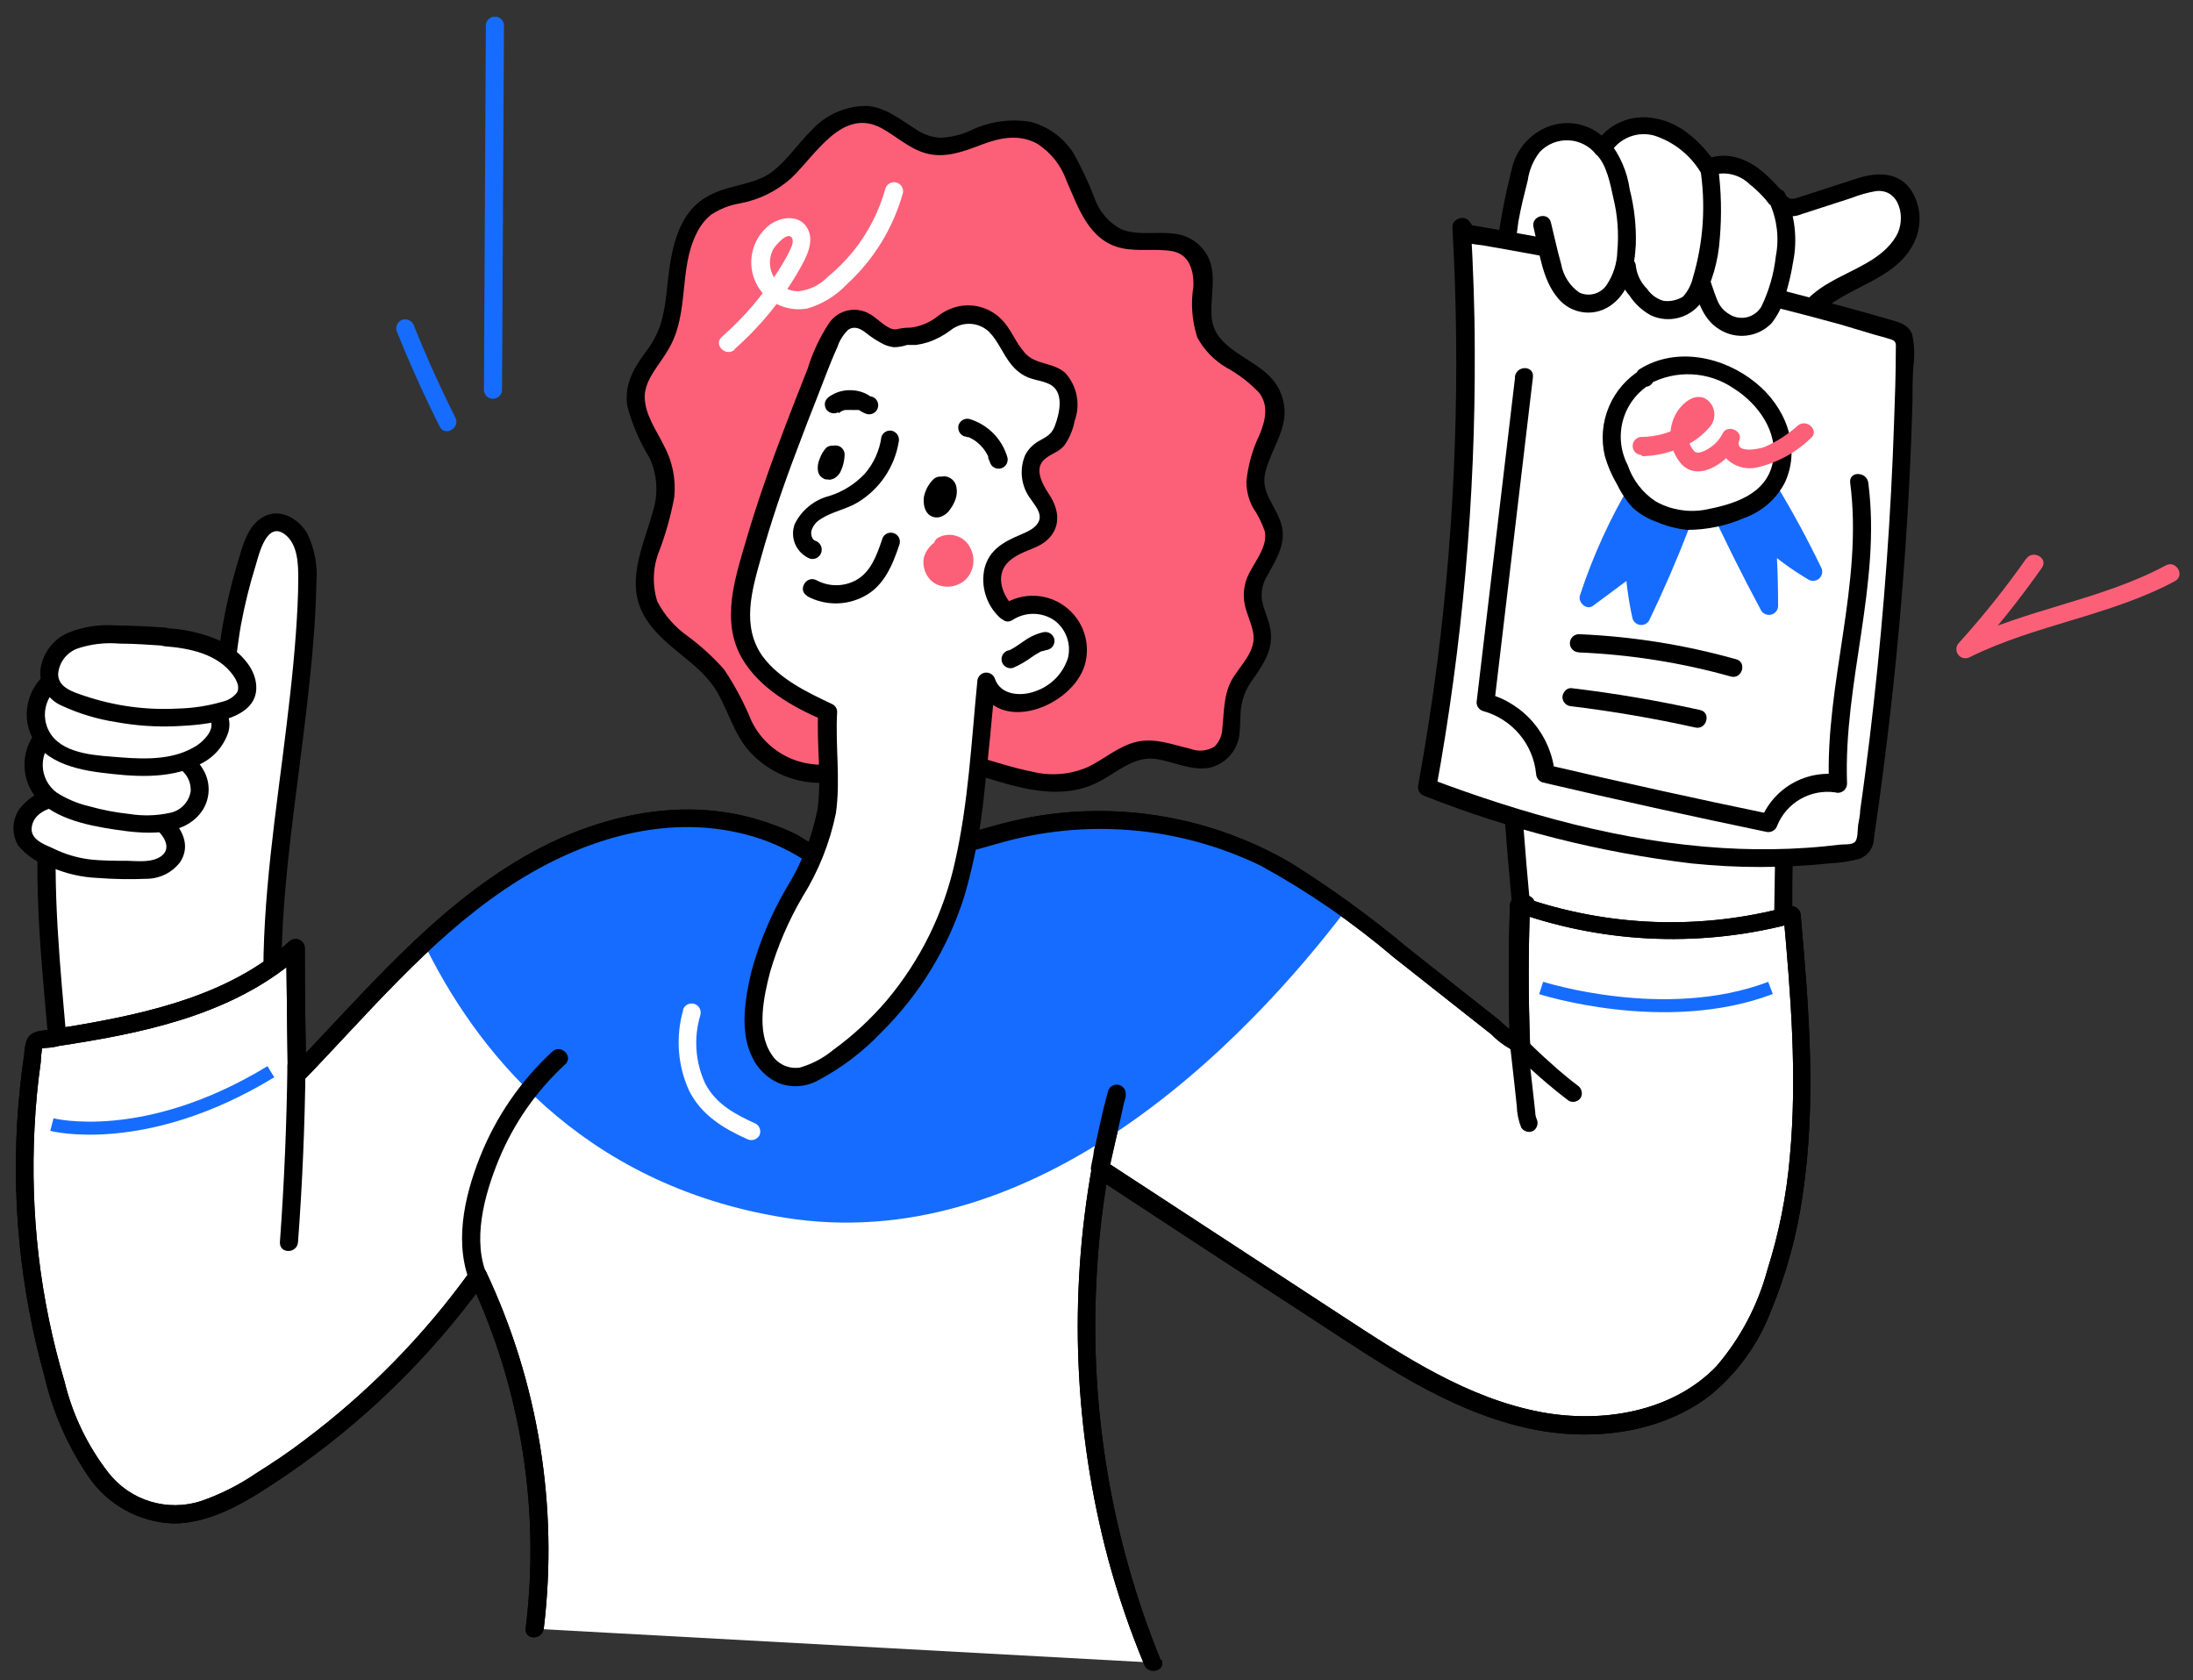 <svg xmlns="http://www.w3.org/2000/svg" width="124" height="95" viewBox="0 0 124 95" fill="none"><rect x="0" y="0" width="124" height="95" fill="#333333" stroke="none"/><g clip-path="url(#clip0_502_95)"><path d="M22.422 18.697C23.159 20.54 23.973 22.348 24.865 24.123C25.159 24.71 26.046 24.191 25.746 23.604C24.895 21.912 24.116 20.185 23.411 18.424C23.372 18.296 23.285 18.188 23.168 18.122C23.051 18.055 22.913 18.037 22.783 18.069C22.653 18.105 22.542 18.192 22.474 18.309C22.407 18.426 22.388 18.566 22.422 18.697V18.697Z" fill="#166CFF"></path><path d="M27.473 1.448L27.363 22.035C27.363 22.17 27.417 22.3 27.513 22.396C27.609 22.492 27.739 22.546 27.875 22.546C28.011 22.546 28.141 22.492 28.237 22.396C28.333 22.3 28.387 22.17 28.387 22.035L28.496 1.448C28.496 1.313 28.442 1.182 28.346 1.086C28.25 0.99 28.12 0.936 27.984 0.936C27.849 0.936 27.718 0.99 27.622 1.086C27.526 1.182 27.473 1.313 27.473 1.448Z" fill="#166CFF"></path><path d="M114.575 31.577C113.401 33.246 112.127 34.841 110.759 36.355C110.675 36.444 110.626 36.559 110.62 36.681C110.615 36.803 110.653 36.924 110.728 37.02C110.803 37.116 110.91 37.183 111.029 37.207C111.149 37.232 111.273 37.213 111.38 37.153C115.1 35.31 119.325 34.819 122.984 32.853C123.564 32.539 123.045 31.652 122.465 31.966C118.807 33.931 114.568 34.43 110.861 36.273L111.483 37.078C112.908 35.503 114.235 33.841 115.455 32.102C115.837 31.563 114.95 31.051 114.575 31.59V31.577Z" fill="#FC6078"></path><path d="M47.663 43.59C46.716 43.841 45.716 43.8 44.793 43.474C43.87 43.148 43.067 42.551 42.489 41.761C41.758 40.723 41.472 39.433 40.728 38.402C39.513 36.723 37.178 35.85 36.632 33.856C35.95 31.563 38.086 29.215 37.656 26.867C37.308 25.154 35.663 23.693 36.005 21.987C36.196 20.963 37.028 20.28 37.499 19.366C38.182 18.123 38.182 16.635 38.366 15.27C38.55 13.905 38.994 12.356 40.195 11.612C41.11 11.045 42.243 11.045 43.253 10.588C44.373 10.062 45.117 8.991 45.984 8.076C46.85 7.161 47.949 6.315 49.178 6.492C50.543 6.684 51.471 8.035 52.816 8.274C54.161 8.513 55.546 7.475 56.911 7.312C57.445 7.254 57.984 7.321 58.488 7.507C58.991 7.693 59.444 7.993 59.812 8.383C61.225 9.905 61.266 12.677 63.225 13.448C64.59 14.008 66.529 13.202 67.559 14.308C68.59 15.414 67.628 17.345 68.194 18.779C68.877 20.54 71.607 20.908 72.078 22.738C72.528 24.451 70.631 26.109 71.04 27.829C71.245 28.676 71.983 29.345 72.044 30.212C72.133 31.427 70.877 32.382 70.829 33.624C70.829 34.532 71.436 35.365 71.389 36.273C71.327 37.426 70.18 38.232 69.832 39.337C69.484 40.443 69.907 41.89 69.027 42.648C67.935 43.597 66.297 42.375 64.856 42.45C63.635 42.511 62.693 43.501 61.573 43.986C58.843 45.173 55.826 43.153 52.857 42.819C51.133 42.723 49.405 42.917 47.745 43.392" fill="#FC6078"></path><path d="M47.526 43.092C46.546 43.347 45.508 43.253 44.589 42.828C43.67 42.402 42.928 41.67 42.489 40.757C42.071 39.736 41.552 38.76 40.94 37.843C40.323 37.151 39.636 36.524 38.892 35.972C38.166 35.463 37.574 34.787 37.165 34C36.867 33.055 36.911 32.036 37.288 31.119C37.656 30.14 37.937 29.131 38.127 28.102C38.228 27.086 38.019 26.063 37.527 25.167C37.11 24.321 36.462 23.434 36.455 22.437C36.448 21.441 37.349 20.567 37.82 19.707C38.994 17.7 38.359 15.229 39.39 13.188C39.58 12.785 39.858 12.428 40.202 12.144C40.7 11.812 41.264 11.591 41.854 11.496C42.926 11.294 43.922 10.803 44.734 10.076C46.1 8.8 47.615 6.049 49.84 7.243C50.693 7.707 51.41 8.41 52.366 8.67C53.458 8.97 54.509 8.554 55.519 8.172C56.529 7.789 57.628 7.557 58.659 8.131C59.424 8.625 60.003 9.359 60.304 10.219C60.986 11.762 61.573 13.632 63.45 14.035C64.392 14.233 65.362 14.035 66.297 14.205C67.232 14.376 67.512 15.27 67.478 16.198C67.322 17.165 67.399 18.155 67.703 19.086C68.09 19.795 68.663 20.386 69.362 20.792C70.04 21.164 70.657 21.638 71.191 22.198C71.751 22.922 71.546 23.768 71.232 24.553C70.818 25.401 70.561 26.317 70.474 27.256C70.481 27.753 70.605 28.242 70.836 28.683C71.125 29.104 71.355 29.563 71.518 30.048C71.696 30.976 70.836 31.863 70.508 32.682C70.338 33.13 70.288 33.615 70.365 34.089C70.467 34.676 70.761 35.208 70.863 35.795C71.034 36.798 70.181 37.563 69.696 38.355C69.177 39.249 69.225 40.177 69.116 41.167C69.111 41.56 68.951 41.935 68.672 42.211C68.47 42.336 68.241 42.412 68.004 42.433C67.767 42.455 67.528 42.421 67.307 42.334C66.31 42.109 65.348 41.713 64.317 41.931C63.287 42.15 62.468 42.901 61.532 43.358C60.538 43.795 59.427 43.891 58.372 43.631C56.058 43.173 53.922 42.095 51.512 42.191C50.188 42.28 48.874 42.49 47.588 42.819C46.946 42.969 47.219 43.952 47.861 43.808C49.241 43.435 50.663 43.234 52.093 43.208C53.323 43.291 54.535 43.544 55.697 43.958C57.922 44.641 60.236 45.324 62.399 44.054C63.341 43.515 64.222 42.743 65.375 42.914C66.379 43.064 67.355 43.597 68.392 43.406C68.873 43.295 69.302 43.027 69.612 42.643C69.921 42.259 70.093 41.783 70.099 41.29C70.153 40.791 70.099 40.293 70.215 39.802C70.311 39.306 70.519 38.84 70.822 38.437C71.436 37.549 72.03 36.71 71.832 35.57C71.73 35.003 71.457 34.491 71.355 33.932C71.29 33.416 71.414 32.895 71.703 32.464C72.187 31.577 72.754 30.683 72.447 29.631C72.139 28.58 71.273 27.87 71.539 26.73C71.764 25.768 72.331 24.935 72.549 24C72.66 23.555 72.662 23.089 72.556 22.642C72.449 22.195 72.236 21.781 71.935 21.434C70.918 20.233 68.713 19.762 68.522 18.021C68.406 16.997 68.734 15.973 68.467 14.943C68.336 14.484 68.071 14.075 67.707 13.767C67.342 13.46 66.894 13.268 66.42 13.216C65.444 13.072 64.372 13.339 63.423 12.97C62.694 12.596 62.141 11.951 61.881 11.175C61.549 10.324 61.162 9.496 60.72 8.697C60.165 7.8 59.285 7.152 58.263 6.888C57.1 6.696 55.907 6.873 54.85 7.393C54.329 7.626 53.769 7.761 53.198 7.789C52.694 7.766 52.207 7.6 51.792 7.312C50.905 6.765 50.093 6.069 49.014 5.987C48.429 5.985 47.849 6.105 47.313 6.34C46.777 6.575 46.296 6.92 45.902 7.352C45.103 8.124 44.496 9.1 43.588 9.762C42.68 10.424 41.356 10.444 40.277 10.963C38.1 11.96 37.909 14.567 37.677 16.642C37.62 17.249 37.501 17.848 37.322 18.43C37.123 18.974 36.839 19.483 36.482 19.939C35.8 20.86 35.288 21.789 35.472 22.963C35.745 23.989 36.166 24.971 36.721 25.877C37.168 26.834 37.236 27.924 36.912 28.928C36.366 30.935 35.267 33.024 36.537 35.01C37.602 36.682 39.615 37.454 40.591 39.194C41.165 40.225 41.492 41.385 42.236 42.32C42.895 43.111 43.766 43.697 44.747 44.009C45.728 44.321 46.777 44.346 47.772 44.081C47.903 44.045 48.015 43.958 48.082 43.84C48.149 43.721 48.166 43.581 48.13 43.45C48.094 43.319 48.007 43.207 47.889 43.14C47.77 43.073 47.63 43.055 47.499 43.092H47.526Z" fill="black"></path><path d="M41.54 19.734C43.009 18.44 44.252 16.911 45.219 15.209C45.601 14.526 46.1 13.611 45.622 12.854C45.144 12.096 44.093 12.26 43.472 12.752C43.169 12.997 42.923 13.306 42.751 13.657C42.58 14.008 42.488 14.392 42.48 14.782C42.473 15.172 42.552 15.559 42.71 15.916C42.868 16.273 43.103 16.59 43.397 16.847C43.706 17.104 44.068 17.29 44.457 17.393C44.846 17.495 45.253 17.512 45.649 17.441C46.502 17.194 47.273 16.723 47.881 16.076C49.403 14.685 50.502 12.894 51.055 10.909C51.079 10.783 51.054 10.652 50.986 10.543C50.919 10.435 50.812 10.355 50.689 10.321C50.565 10.287 50.434 10.3 50.319 10.358C50.205 10.416 50.117 10.515 50.072 10.636C49.715 11.932 49.097 13.142 48.257 14.192C47.821 14.727 47.334 15.219 46.803 15.659C46.35 16.123 45.748 16.411 45.103 16.471C44.832 16.462 44.568 16.386 44.335 16.249C44.101 16.111 43.906 15.918 43.766 15.686C43.627 15.454 43.547 15.191 43.535 14.92C43.523 14.65 43.578 14.381 43.697 14.137C43.806 13.912 44.591 12.977 44.803 13.502C44.892 13.728 44.7 14.089 44.598 14.287C44.427 14.629 44.223 14.97 44.018 15.291C43.141 16.692 42.062 17.957 40.817 19.045C40.318 19.482 41.042 20.205 41.54 19.768V19.734Z" fill="white"></path><path d="M15.493 57.705C14.92 49.842 17.234 40.791 17.377 32.908C17.377 31.816 17.323 30.587 16.504 29.87C16.371 29.745 16.214 29.649 16.043 29.588C15.871 29.527 15.689 29.503 15.507 29.515C14.825 29.604 14.449 30.355 14.224 31.01C13.565 32.947 13.107 34.946 12.859 36.976C12.859 37.171 12.794 37.361 12.675 37.515C12.554 37.626 12.405 37.701 12.245 37.733C9.746 38.503 7.381 39.654 5.235 41.146C4.516 41.585 3.901 42.174 3.433 42.873C3.016 43.699 2.783 44.605 2.75 45.528C2.245 50.777 3.18 57.228 3.508 62.497L8.914 65.043L15.493 57.705Z" fill="white"></path><path d="M16.005 57.705C15.671 52.975 16.306 48.231 16.906 43.542C17.207 41.174 17.514 38.764 17.705 36.416C17.8 35.269 17.869 34.123 17.889 33.003C17.977 32.035 17.803 31.061 17.384 30.184C16.906 29.345 15.876 28.71 14.927 29.201C13.978 29.693 13.712 30.915 13.432 31.823C13.076 33.006 12.791 34.209 12.579 35.426C12.524 35.747 12.476 36.068 12.436 36.382C12.436 36.58 12.436 37.065 12.306 37.194C12.176 37.324 11.835 37.358 11.685 37.406C11.35 37.515 11.002 37.631 10.688 37.754C8.493 38.549 6.424 39.657 4.545 41.044C3.655 41.631 2.976 42.487 2.607 43.487C2.321 44.573 2.174 45.69 2.17 46.812C1.897 52.033 2.695 57.248 3.023 62.456C3.024 62.544 3.047 62.631 3.092 62.708C3.136 62.784 3.199 62.848 3.276 62.893L8.681 65.446C8.78 65.501 8.894 65.524 9.006 65.509C9.118 65.494 9.222 65.443 9.303 65.364L15.043 58.948L15.869 58.067C16.306 57.583 15.582 56.852 15.145 57.344L9.398 63.767L8.579 64.647L9.2 64.572L3.794 62.019L4.047 62.463C3.767 58.019 3.173 53.59 3.146 49.139C3.146 48.061 3.146 46.982 3.255 45.904C3.237 44.84 3.506 43.791 4.033 42.866C4.722 42.054 5.561 41.382 6.504 40.887C7.483 40.277 8.503 39.734 9.555 39.262C10.019 39.058 10.483 38.867 10.961 38.689C11.439 38.512 12.088 38.348 12.62 38.129C12.821 38.047 12.996 37.911 13.126 37.737C13.256 37.563 13.336 37.356 13.357 37.14C13.446 36.539 13.514 35.938 13.623 35.338C13.837 34.184 14.12 33.044 14.47 31.925C14.668 31.242 15.111 29.42 16.142 30.239C16.825 30.792 16.865 31.857 16.865 32.669C16.865 33.72 16.804 34.778 16.729 35.829C16.565 38.102 16.285 40.368 15.999 42.655C15.364 47.644 14.633 52.695 14.982 57.733C15.029 58.361 16.053 58.367 16.005 57.705Z" fill="black"></path><path d="M86.009 51.241C85.019 40.69 84.618 30.091 84.808 19.495C84.76 16.53 85.065 13.57 85.716 10.677C86.023 9.482 86.146 8.513 87.176 7.844C87.709 7.49 88.355 7.349 88.986 7.448C89.618 7.546 90.19 7.877 90.589 8.376C90.909 7.854 91.395 7.454 91.969 7.241C92.544 7.028 93.173 7.014 93.756 7.202C94.92 7.605 95.91 8.396 96.562 9.441C97.927 8.759 99.49 10.001 100.452 11.209C100.508 11.322 100.586 11.422 100.681 11.504C100.777 11.586 100.888 11.647 101.008 11.684C101.129 11.722 101.255 11.734 101.38 11.72C101.505 11.706 101.626 11.667 101.736 11.605L105.032 10.54C105.539 10.331 106.091 10.253 106.636 10.315C107.899 10.588 108.315 12.363 107.708 13.489C107.101 14.615 105.879 15.277 104.725 15.864C103.572 16.451 102.35 17.113 101.763 18.267C101.399 19.141 101.24 20.086 101.299 21.031L100.807 51.842L93.681 59.05L86.009 51.241Z" fill="white"></path><path d="M86.521 51.241C85.92 44.766 85.538 38.27 85.374 31.754C85.297 28.514 85.274 25.274 85.306 22.034C85.225 18.862 85.407 15.689 85.852 12.547C85.989 11.755 86.187 10.977 86.385 10.192C86.468 9.607 86.703 9.053 87.067 8.588C87.276 8.368 87.529 8.196 87.81 8.084C88.091 7.971 88.393 7.92 88.695 7.934C88.998 7.948 89.293 8.027 89.563 8.166C89.832 8.305 90.068 8.5 90.255 8.738C90.31 8.794 90.377 8.836 90.451 8.862C90.526 8.887 90.605 8.895 90.683 8.885C90.76 8.875 90.835 8.848 90.9 8.804C90.966 8.761 91.021 8.703 91.06 8.636C91.312 8.227 91.69 7.912 92.137 7.737C92.584 7.562 93.076 7.537 93.538 7.666C94.624 8.016 95.548 8.742 96.145 9.714C96.217 9.823 96.326 9.902 96.451 9.936C96.577 9.97 96.711 9.957 96.828 9.898C97.191 9.789 97.577 9.778 97.945 9.868C98.314 9.958 98.652 10.146 98.923 10.41C99.254 10.673 99.56 10.966 99.838 11.284C100.059 11.604 100.337 11.882 100.657 12.103C100.85 12.186 101.058 12.229 101.268 12.229C101.478 12.229 101.686 12.186 101.879 12.103L103.292 11.646L104.705 11.188C105.145 11.014 105.603 10.885 106.07 10.806C107.435 10.649 107.79 12.376 107.223 13.339C106.432 14.704 104.739 15.216 103.449 15.98C102.771 16.357 102.172 16.862 101.688 17.468C101.195 18.162 100.907 18.98 100.855 19.83C100.759 20.792 100.794 21.768 100.78 22.731L100.725 25.795L100.534 38.081L100.316 51.869L100.466 51.508L94.166 57.808L93.258 58.715H93.981L87.292 51.89L86.344 50.921C85.879 50.45 85.156 51.173 85.62 51.644L92.309 58.47L93.258 59.439C93.354 59.535 93.484 59.589 93.62 59.589C93.755 59.589 93.885 59.535 93.981 59.439L98.821 54.6C99.572 53.849 100.336 53.105 101.073 52.347C101.073 52.306 101.155 52.272 101.189 52.231C101.355 51.91 101.41 51.543 101.346 51.187V49.999L101.421 45.317L101.77 26.423L101.845 21.741C101.845 20.376 101.763 18.888 102.766 17.837C104.384 16.13 107.319 15.898 108.309 13.537C108.49 13.097 108.566 12.62 108.529 12.146C108.492 11.672 108.344 11.213 108.097 10.806C107.414 9.735 106.213 9.714 105.087 10.062C104.404 10.281 103.681 10.52 102.985 10.745L101.886 11.1C101.538 11.209 101.258 11.366 100.985 11.059C100.179 10.144 99.319 9.168 98.077 8.875C97.497 8.736 96.888 8.801 96.35 9.059L97.033 9.243C96.2 8.076 95.06 6.936 93.586 6.697C92.933 6.561 92.255 6.63 91.644 6.895C91.033 7.161 90.519 7.609 90.173 8.178L90.971 8.076C90.59 7.608 90.078 7.264 89.501 7.089C88.923 6.914 88.306 6.915 87.729 7.093C87.168 7.272 86.665 7.596 86.269 8.033C85.874 8.469 85.6 9.002 85.477 9.578C84.7 12.629 84.314 15.767 84.33 18.915C84.18 25.809 84.287 32.703 84.651 39.597C84.856 43.483 85.138 47.351 85.497 51.2C85.552 51.89 86.582 51.897 86.521 51.241Z" fill="black"></path><path d="M65.136 93.997C61.535 85.164 60.519 75.489 62.208 66.101L75.655 74.885C79.027 77.09 82.48 79.329 86.412 80.223C90.344 81.117 94.883 80.407 97.579 77.411C98.496 76.327 99.225 75.098 99.736 73.773C101.374 69.807 101.872 65.582 101.872 61.227C101.872 58.053 101.606 54.852 101.326 51.671C96.264 53.079 90.892 52.89 85.941 51.132C85.852 53.767 85.866 56.402 85.941 59.029L85.702 58.975L78.665 53.419C77.723 52.675 76.774 51.931 75.805 51.221C74.367 50.13 72.832 49.175 71.218 48.368C67.091 46.392 62.428 45.828 57.949 46.764C53.977 47.583 49.902 49.631 46.052 48.402C42.905 46.17 38.708 45.76 34.981 46.709C31.254 47.658 27.868 49.856 24.954 52.422C24.708 52.641 24.462 52.859 24.224 53.105C21.609 55.508 19.261 58.204 16.79 60.75C16.79 58.367 16.729 55.972 16.702 53.61C12.825 57.139 7.303 58.047 2.115 58.804L1.958 58.989C0.855 65.671 1.337 72.519 3.364 78.981C4.293 81.923 6.033 85.165 9.084 85.609C11.002 85.882 12.872 84.926 14.545 83.895C19.417 80.822 23.649 76.835 27.008 72.155C29.943 78.361 31.055 85.273 30.216 92.086L65.136 93.997ZM62.365 65.268C62.454 64.811 62.55 64.36 62.659 63.903C62.816 63.22 62.986 62.538 63.178 61.855L62.693 63.903L62.365 65.268Z" fill="white"></path><path d="M65.628 93.854C62.855 87.05 61.616 79.718 61.997 72.38C62.095 70.321 62.323 68.269 62.679 66.237L61.928 66.545C66.078 69.275 70.228 71.987 74.378 74.681C78.064 77.09 81.818 79.684 86.173 80.701C89.668 81.52 93.681 81.158 96.637 78.94C98.198 77.682 99.399 76.034 100.118 74.162C100.989 72.069 101.595 69.874 101.92 67.63C102.718 62.361 102.288 57.016 101.817 51.74C101.816 51.661 101.796 51.585 101.761 51.515C101.725 51.445 101.675 51.384 101.612 51.337C101.55 51.29 101.478 51.257 101.401 51.242C101.324 51.227 101.245 51.229 101.169 51.248C96.193 52.601 90.924 52.413 86.057 50.709C85.979 50.683 85.896 50.676 85.815 50.688C85.734 50.701 85.657 50.732 85.59 50.78C85.523 50.828 85.469 50.891 85.432 50.964C85.394 51.038 85.375 51.118 85.374 51.2C85.293 53.835 85.293 56.468 85.374 59.098L86.057 58.606C85.594 58.383 85.174 58.08 84.815 57.712L82.972 56.258L79.6 53.59C77.52 51.85 75.324 50.254 73.027 48.812C68.554 46.189 63.285 45.268 58.188 46.218C55.608 46.716 53.151 47.726 50.557 48.136C49.289 48.369 47.987 48.346 46.728 48.068C46.157 47.854 45.616 47.57 45.117 47.221C44.584 46.954 44.032 46.725 43.465 46.539C38.837 44.894 33.773 46.047 29.629 48.443C24.428 51.446 20.572 56.163 16.449 60.415L17.323 60.777C17.264 58.352 17.234 55.956 17.234 53.59C17.231 53.49 17.199 53.393 17.142 53.311C17.085 53.229 17.006 53.165 16.914 53.127C16.822 53.088 16.72 53.078 16.622 53.096C16.524 53.114 16.433 53.159 16.36 53.228C13.009 56.245 8.463 57.269 4.136 58.006L2.552 58.245C2.136 58.306 1.753 58.34 1.535 58.75C1.435 59.023 1.38 59.312 1.371 59.603L1.248 60.47C1.166 61.152 1.091 61.835 1.037 62.517C0.624 67.659 1.123 72.833 2.511 77.8C2.976 79.801 3.801 81.7 4.948 83.404C5.479 84.21 6.194 84.878 7.034 85.353C7.875 85.827 8.816 86.095 9.78 86.134C12.156 86.134 14.299 84.667 16.183 83.404C20.559 80.417 24.38 76.689 27.472 72.387H26.585C29.464 78.518 30.552 85.337 29.725 92.059C29.643 92.742 30.674 92.742 30.749 92.059C31.579 85.157 30.443 78.16 27.472 71.875C27.426 71.799 27.361 71.736 27.283 71.692C27.206 71.648 27.118 71.626 27.029 71.626C26.94 71.626 26.852 71.648 26.774 71.692C26.696 71.736 26.631 71.799 26.585 71.875C23.962 75.518 20.799 78.74 17.207 81.431C16.319 82.114 15.418 82.708 14.476 83.302C13.511 83.962 12.462 84.49 11.357 84.871C10.429 85.17 9.433 85.177 8.501 84.893C7.568 84.609 6.746 84.046 6.142 83.281C4.956 81.757 4.107 79.998 3.651 78.121C2.958 75.792 2.467 73.408 2.183 70.995C1.905 68.598 1.827 66.183 1.951 63.773C2.013 62.524 2.129 61.275 2.306 60.04C2.306 59.835 2.354 59.419 2.374 59.309C2.374 59.357 2.374 59.227 2.45 59.193C2.238 59.296 2.559 59.248 2.559 59.248C2.826 59.239 3.092 59.201 3.351 59.132L4.224 58.995C8.797 58.265 13.521 57.146 17.056 53.972L16.183 53.603C16.21 55.988 16.24 58.367 16.271 60.743C16.275 60.843 16.306 60.939 16.363 61.021C16.42 61.104 16.499 61.168 16.592 61.206C16.684 61.244 16.785 61.255 16.883 61.237C16.982 61.219 17.073 61.173 17.145 61.105C20.783 57.35 24.176 53.235 28.544 50.279C32.517 47.597 37.417 45.931 42.195 47.187C43.339 47.483 44.428 47.958 45.424 48.593C46.506 49.175 47.736 49.424 48.96 49.31C51.512 49.242 53.949 48.368 56.379 47.706C61.332 46.253 66.649 46.696 71.293 48.948C73.965 50.413 76.481 52.147 78.801 54.122L82.487 57.03L84.33 58.483C84.763 58.934 85.287 59.287 85.866 59.521C85.942 59.541 86.022 59.543 86.099 59.527C86.177 59.511 86.249 59.478 86.312 59.43C86.374 59.382 86.425 59.32 86.46 59.25C86.495 59.179 86.514 59.102 86.514 59.023C86.414 56.397 86.414 53.765 86.514 51.125L85.866 51.624C90.912 53.376 96.369 53.563 101.524 52.163L100.841 51.665C101.251 56.231 101.633 60.838 101.203 65.418C101.017 67.584 100.591 69.722 99.934 71.793C99.392 73.807 98.405 75.673 97.046 77.254C94.541 79.848 90.576 80.476 87.156 79.841C82.979 79.063 79.347 76.66 75.859 74.38L62.495 65.65C62.427 65.611 62.351 65.588 62.273 65.582C62.195 65.577 62.116 65.59 62.044 65.619C61.971 65.649 61.907 65.695 61.855 65.754C61.803 65.812 61.765 65.882 61.744 65.958C60.422 73.323 60.732 80.888 62.652 88.121C63.204 90.163 63.888 92.167 64.7 94.12C64.945 94.728 65.935 94.462 65.682 93.854H65.628Z" fill="black"></path><path d="M62.857 65.377C63.082 64.224 63.362 63.077 63.669 61.965L62.686 61.698C62.474 62.579 62.27 63.459 62.058 64.347L61.874 65.138C61.848 65.205 61.836 65.277 61.84 65.349C61.844 65.42 61.862 65.49 61.895 65.554C61.927 65.618 61.972 65.675 62.028 65.72C62.084 65.765 62.148 65.798 62.218 65.817C62.287 65.836 62.359 65.84 62.43 65.829C62.501 65.818 62.569 65.792 62.629 65.753C62.689 65.714 62.74 65.663 62.78 65.603C62.819 65.543 62.845 65.475 62.857 65.405C63.082 64.476 63.3 63.541 63.539 62.606L63.648 61.917C63.674 61.85 63.686 61.778 63.682 61.707C63.679 61.635 63.66 61.565 63.628 61.501C63.595 61.437 63.55 61.38 63.494 61.335C63.438 61.29 63.374 61.257 63.305 61.238C63.236 61.219 63.163 61.215 63.092 61.226C63.021 61.237 62.954 61.263 62.893 61.302C62.833 61.341 62.782 61.392 62.742 61.452C62.703 61.512 62.677 61.58 62.666 61.651C62.352 62.784 62.081 63.921 61.853 65.063C61.821 65.194 61.84 65.331 61.906 65.448C61.972 65.565 62.08 65.652 62.208 65.691C62.336 65.735 62.476 65.727 62.597 65.668C62.718 65.609 62.812 65.504 62.857 65.377V65.377Z" fill="black"></path><path d="M75.812 51.221C73.259 54.586 68.652 59.944 62.693 63.855C57.485 67.268 51.239 69.575 44.427 68.483C32.933 66.64 27.076 58.927 24.244 53.057C24.483 52.832 24.729 52.613 24.974 52.374C27.889 49.808 31.24 47.596 35.001 46.661C38.762 45.726 42.939 46.122 46.086 48.354C49.901 49.63 53.976 47.583 57.949 46.764C62.43 45.827 67.096 46.39 71.225 48.368C72.839 49.175 74.374 50.13 75.812 51.221V51.221Z" fill="#166CFF" stroke="#166CFF" stroke-width="0.735" stroke-miterlimit="10"></path><path d="M65.628 93.854C62.855 87.05 61.616 79.718 61.997 72.38C62.095 70.321 62.323 68.269 62.679 66.237L61.928 66.545C66.078 69.275 70.228 71.987 74.378 74.681C78.064 77.09 81.818 79.684 86.173 80.701C89.668 81.52 93.681 81.158 96.637 78.94C98.198 77.682 99.399 76.034 100.118 74.162C100.989 72.069 101.595 69.874 101.92 67.63C102.718 62.361 102.288 57.016 101.817 51.74C101.816 51.661 101.796 51.585 101.761 51.515C101.725 51.445 101.675 51.384 101.612 51.337C101.55 51.29 101.478 51.257 101.401 51.242C101.324 51.227 101.245 51.229 101.169 51.248C96.193 52.601 90.924 52.413 86.057 50.709C85.979 50.683 85.896 50.676 85.815 50.688C85.734 50.701 85.657 50.732 85.59 50.78C85.523 50.828 85.469 50.891 85.432 50.964C85.394 51.038 85.375 51.118 85.374 51.2C85.293 53.835 85.293 56.468 85.374 59.098L86.057 58.606C85.594 58.383 85.174 58.08 84.815 57.712L82.972 56.258L79.6 53.59C77.52 51.85 75.324 50.254 73.027 48.812C68.554 46.189 63.285 45.268 58.188 46.218C55.608 46.716 53.151 47.726 50.557 48.136C49.289 48.369 47.987 48.346 46.728 48.068C46.157 47.854 45.616 47.57 45.117 47.221C44.584 46.954 44.032 46.725 43.465 46.539C38.837 44.894 33.773 46.047 29.629 48.443C24.428 51.446 20.572 56.163 16.449 60.415L17.323 60.777C17.264 58.352 17.234 55.956 17.234 53.59C17.231 53.49 17.199 53.393 17.142 53.311C17.085 53.229 17.006 53.165 16.914 53.127C16.822 53.088 16.72 53.078 16.622 53.096C16.524 53.114 16.433 53.159 16.36 53.228C13.009 56.245 8.463 57.269 4.136 58.006L2.552 58.245C2.136 58.306 1.753 58.34 1.535 58.75C1.435 59.023 1.38 59.312 1.371 59.603L1.248 60.47C1.166 61.152 1.091 61.835 1.037 62.517C0.624 67.659 1.123 72.833 2.511 77.8C2.976 79.801 3.801 81.7 4.948 83.404C5.479 84.21 6.194 84.878 7.034 85.353C7.875 85.827 8.816 86.095 9.78 86.134C12.156 86.134 14.299 84.667 16.183 83.404C20.559 80.417 24.38 76.689 27.472 72.387H26.585C29.464 78.518 30.552 85.337 29.725 92.059C29.643 92.742 30.674 92.742 30.749 92.059C31.579 85.157 30.443 78.16 27.472 71.875C27.426 71.799 27.361 71.736 27.283 71.692C27.206 71.648 27.118 71.626 27.029 71.626C26.94 71.626 26.852 71.648 26.774 71.692C26.696 71.736 26.631 71.799 26.585 71.875C23.962 75.518 20.799 78.74 17.207 81.431C16.319 82.114 15.418 82.708 14.476 83.302C13.511 83.962 12.462 84.49 11.357 84.871C10.429 85.17 9.433 85.177 8.501 84.893C7.568 84.609 6.746 84.046 6.142 83.281C4.956 81.757 4.107 79.998 3.651 78.121C2.958 75.792 2.467 73.408 2.183 70.995C1.905 68.598 1.827 66.183 1.951 63.773C2.013 62.524 2.129 61.275 2.306 60.04C2.306 59.835 2.354 59.419 2.374 59.309C2.374 59.357 2.374 59.227 2.45 59.193C2.238 59.296 2.559 59.248 2.559 59.248C2.826 59.239 3.092 59.201 3.351 59.132L4.224 58.995C8.797 58.265 13.521 57.146 17.056 53.972L16.183 53.603C16.21 55.988 16.24 58.367 16.271 60.743C16.275 60.843 16.306 60.939 16.363 61.021C16.42 61.104 16.499 61.168 16.592 61.206C16.684 61.244 16.785 61.255 16.883 61.237C16.982 61.219 17.073 61.173 17.145 61.105C20.783 57.35 24.176 53.235 28.544 50.279C32.517 47.597 37.417 45.931 42.195 47.187C43.339 47.483 44.428 47.958 45.424 48.593C46.506 49.175 47.736 49.424 48.96 49.31C51.512 49.242 53.949 48.368 56.379 47.706C61.332 46.253 66.649 46.696 71.293 48.948C73.965 50.413 76.481 52.147 78.801 54.122L82.487 57.03L84.33 58.483C84.763 58.934 85.287 59.287 85.866 59.521C85.942 59.541 86.022 59.543 86.099 59.527C86.177 59.511 86.249 59.478 86.312 59.43C86.374 59.382 86.425 59.32 86.46 59.25C86.495 59.179 86.514 59.102 86.514 59.023C86.414 56.397 86.414 53.765 86.514 51.125L85.866 51.624C90.912 53.376 96.369 53.563 101.524 52.163L100.841 51.665C101.251 56.231 101.633 60.838 101.203 65.418C101.017 67.584 100.591 69.722 99.934 71.793C99.392 73.807 98.405 75.673 97.046 77.254C94.541 79.848 90.576 80.476 87.156 79.841C82.979 79.063 79.347 76.66 75.859 74.38L62.495 65.65C62.427 65.611 62.351 65.588 62.273 65.582C62.195 65.577 62.116 65.59 62.044 65.619C61.971 65.649 61.907 65.695 61.855 65.754C61.803 65.812 61.765 65.882 61.744 65.958C60.422 73.323 60.732 80.888 62.652 88.121C63.204 90.163 63.888 92.167 64.7 94.12C64.945 94.728 65.935 94.462 65.682 93.854H65.628Z" fill="black"></path><path d="M62.7 66.224C62.979 64.79 63.28 63.357 63.669 61.937L62.686 61.671C62.413 62.804 62.151 63.942 61.901 65.084L61.717 65.951C61.685 66.081 61.703 66.218 61.769 66.335C61.835 66.452 61.944 66.539 62.072 66.579C62.137 66.596 62.204 66.601 62.271 66.592C62.338 66.583 62.402 66.562 62.461 66.528C62.519 66.494 62.57 66.45 62.611 66.396C62.652 66.343 62.682 66.282 62.7 66.217C62.945 65.091 63.191 63.964 63.457 62.804L63.648 61.917C63.669 61.792 63.642 61.664 63.573 61.557C63.505 61.451 63.399 61.374 63.277 61.341C63.155 61.308 63.025 61.321 62.912 61.378C62.799 61.435 62.711 61.532 62.665 61.651C62.276 63.063 61.983 64.497 61.696 65.937C61.664 66.067 61.683 66.205 61.749 66.322C61.815 66.438 61.923 66.525 62.051 66.565C62.116 66.586 62.185 66.594 62.253 66.588C62.321 66.582 62.387 66.563 62.447 66.531C62.508 66.499 62.561 66.456 62.605 66.403C62.648 66.35 62.68 66.289 62.7 66.224V66.224Z" fill="black"></path><path d="M27.595 72.23C26.653 70.183 27.39 67.548 28.203 65.562C29.047 63.514 30.328 61.676 31.957 60.176C32.448 59.732 31.718 59.009 31.233 59.453C29.436 61.108 28.037 63.147 27.138 65.418C26.237 67.684 25.63 70.435 26.681 72.742C26.954 73.343 27.841 72.824 27.568 72.23H27.595Z" fill="black"></path><path d="M16.251 60.258C16.21 63.584 16.069 66.904 15.828 70.217C15.78 70.899 16.804 70.899 16.852 70.217C17.098 66.909 17.239 63.589 17.275 60.258C17.275 60.122 17.221 59.992 17.125 59.896C17.029 59.8 16.899 59.746 16.763 59.746C16.627 59.746 16.497 59.8 16.401 59.896C16.305 59.992 16.251 60.122 16.251 60.258Z" fill="black"></path><path d="M85.354 58.825L85.634 61.323L85.763 62.524C85.774 62.946 85.86 63.361 86.016 63.753C86.087 63.863 86.195 63.943 86.322 63.977C86.448 64.011 86.582 63.997 86.699 63.937C86.808 63.866 86.886 63.757 86.92 63.631C86.954 63.505 86.941 63.371 86.883 63.255C86.834 63.133 86.808 63.003 86.808 62.872L86.746 62.313L86.617 61.159L86.357 58.845C86.357 58.709 86.303 58.579 86.207 58.483C86.111 58.387 85.981 58.333 85.845 58.333C85.71 58.333 85.579 58.387 85.483 58.483C85.387 58.579 85.334 58.709 85.334 58.845L85.354 58.825Z" fill="black"></path><path d="M85.49 59.412C86.493 60.429 87.568 61.373 88.705 62.238C88.821 62.299 88.956 62.314 89.083 62.28C89.21 62.246 89.319 62.165 89.388 62.053C89.446 61.937 89.459 61.803 89.425 61.677C89.391 61.551 89.313 61.442 89.204 61.371L88.849 61.098L88.466 60.784C88.2 60.565 87.941 60.34 87.681 60.101C87.17 59.651 86.671 59.18 86.194 58.688C86.097 58.592 85.967 58.539 85.832 58.539C85.696 58.539 85.566 58.592 85.47 58.688C85.377 58.786 85.326 58.915 85.326 59.05C85.326 59.185 85.377 59.314 85.47 59.412H85.49Z" fill="black"></path><path d="M38.632 57.098C38.194 58.613 38.312 60.236 38.967 61.671C39.65 63.036 40.905 63.801 42.243 64.401C42.359 64.461 42.494 64.475 42.62 64.441C42.746 64.407 42.855 64.327 42.926 64.217C42.989 64.101 43.005 63.966 42.97 63.839C42.936 63.712 42.854 63.603 42.742 63.534C41.588 63.016 40.482 62.429 39.875 61.261C39.311 60.046 39.214 58.667 39.602 57.385C39.638 57.253 39.62 57.113 39.553 56.995C39.486 56.876 39.375 56.789 39.243 56.753C39.112 56.717 38.972 56.734 38.853 56.801C38.735 56.869 38.648 56.98 38.612 57.111L38.632 57.098Z" fill="white"></path><path d="M56.87 34.566C56.429 34.152 56.153 33.592 56.092 32.99C56.065 32.691 56.106 32.389 56.211 32.108C56.316 31.827 56.483 31.573 56.7 31.365C57.155 31.034 57.656 30.771 58.188 30.587C58.458 30.493 58.699 30.331 58.889 30.117C59.079 29.903 59.211 29.644 59.273 29.365C59.334 28.683 58.734 28.164 58.434 27.556C58.247 27.21 58.187 26.81 58.263 26.424C58.339 26.038 58.546 25.691 58.85 25.44C59.068 25.297 59.328 25.215 59.532 25.058C59.845 24.774 60.062 24.399 60.154 23.986C60.301 23.547 60.37 23.085 60.358 22.621C60.346 22.387 60.284 22.157 60.177 21.948C60.07 21.738 59.92 21.554 59.737 21.406C59.273 21.079 58.645 21.092 58.133 20.833C57.144 20.328 56.911 18.983 56.086 18.267C55.761 18.007 55.368 17.848 54.954 17.809C54.541 17.771 54.125 17.854 53.758 18.048C53.387 18.321 52.997 18.567 52.591 18.785C52.13 18.989 51.626 19.078 51.123 19.045C50.884 19.151 50.618 19.181 50.361 19.133C50.103 19.084 49.867 18.958 49.683 18.772C49.317 18.386 48.84 18.123 48.318 18.021C47.506 18.021 47.014 18.888 46.714 19.639C44.947 23.775 43.447 28.02 42.223 32.348C41.852 33.469 41.756 34.663 41.943 35.829C42.455 38.041 44.673 39.344 46.775 40.279C46.646 42.327 47.041 44.375 46.632 46.422C46.154 48.743 44.646 50.702 43.711 52.88C43.159 54.17 42.809 55.537 42.673 56.934C42.547 57.781 42.633 58.647 42.926 59.453C43.079 59.853 43.34 60.203 43.68 60.464C44.019 60.725 44.424 60.888 44.85 60.934C45.52 60.901 46.164 60.662 46.693 60.251C49.971 58.095 52.46 54.934 53.785 51.241C54.775 48.463 55.075 45.501 55.362 42.566L55.758 38.518C55.885 38.859 56.106 39.157 56.396 39.376C56.687 39.594 57.033 39.726 57.396 39.754C58.125 39.798 58.847 39.594 59.444 39.174C60.003 38.83 60.45 38.332 60.734 37.74C60.956 37.234 61.009 36.669 60.883 36.131C60.757 35.592 60.459 35.109 60.035 34.754C59.611 34.399 59.083 34.192 58.531 34.163C57.979 34.134 57.432 34.285 56.973 34.594" fill="white"></path><path d="M57.232 34.205C56.597 33.522 56.284 32.416 57.062 31.727C57.84 31.038 58.748 31.092 59.376 30.362C60.004 29.631 59.833 28.724 59.321 27.952C58.939 27.372 58.406 26.444 59.137 25.905C59.485 25.631 59.894 25.543 60.188 25.174C60.474 24.765 60.669 24.3 60.761 23.809C60.931 23.349 60.972 22.851 60.878 22.369C60.784 21.888 60.559 21.441 60.229 21.079C59.546 20.471 58.543 20.642 57.942 19.946C57.342 19.25 57.178 18.581 56.577 18.007C56.264 17.705 55.88 17.484 55.461 17.365C55.042 17.246 54.6 17.232 54.174 17.325C53.748 17.425 53.35 17.618 53.007 17.891C52.58 18.227 52.071 18.443 51.533 18.519C51.304 18.521 51.076 18.541 50.85 18.581C50.756 18.615 50.654 18.628 50.554 18.618C50.454 18.609 50.357 18.577 50.27 18.526C49.833 18.308 49.513 17.905 49.069 17.693C48.7 17.511 48.277 17.466 47.878 17.567C47.479 17.669 47.129 17.91 46.892 18.246C46.362 19.048 45.951 19.921 45.67 20.84C45.253 21.898 44.83 22.956 44.427 24.021C43.615 26.143 42.851 28.287 42.209 30.471C41.568 32.655 40.735 35.105 41.956 37.221C42.946 38.914 44.789 39.952 46.516 40.703L46.264 40.259C46.161 42.088 46.475 43.945 46.223 45.767C45.907 47.353 45.306 48.868 44.448 50.238C43.594 51.707 42.935 53.281 42.489 54.92C42.127 56.456 41.806 58.333 42.544 59.794C42.851 60.434 43.376 60.945 44.025 61.234C44.378 61.37 44.756 61.429 45.134 61.407C45.512 61.385 45.881 61.281 46.216 61.104C47.561 60.398 48.781 59.476 49.827 58.374C51.996 56.231 53.608 53.591 54.523 50.682C55.084 48.763 55.463 46.795 55.656 44.805C55.895 42.709 56.079 40.607 56.284 38.511L55.28 38.648C56.331 41.645 60.645 39.979 61.341 37.583C61.511 36.984 61.495 36.348 61.294 35.759C61.093 35.169 60.717 34.655 60.217 34.285C59.717 33.914 59.116 33.705 58.493 33.684C57.871 33.664 57.258 33.834 56.734 34.17C56.174 34.525 56.686 35.413 57.246 35.058C57.594 34.828 58.002 34.705 58.42 34.705C58.837 34.705 59.246 34.828 59.594 35.058C59.924 35.296 60.176 35.627 60.317 36.009C60.458 36.39 60.482 36.806 60.386 37.201C60.247 37.636 60.009 38.032 59.691 38.358C59.372 38.683 58.981 38.93 58.55 39.078C57.758 39.385 56.591 39.317 56.263 38.395C56.229 38.278 56.153 38.176 56.05 38.109C55.948 38.043 55.824 38.015 55.703 38.031C55.581 38.048 55.469 38.108 55.388 38.2C55.307 38.291 55.261 38.409 55.26 38.532C54.925 41.945 54.755 45.399 53.997 48.73C53.365 51.606 52.046 54.288 50.154 56.545C49.255 57.602 48.233 58.548 47.11 59.364C46.555 59.823 45.911 60.163 45.219 60.361C44.906 60.405 44.587 60.357 44.302 60.221C44.016 60.085 43.777 59.867 43.615 59.596C42.755 58.32 43.185 56.347 43.54 54.968C43.976 53.474 44.595 52.038 45.383 50.695C46.288 49.244 46.926 47.642 47.267 45.965C47.533 44.074 47.226 42.163 47.335 40.266C47.338 40.176 47.316 40.087 47.271 40.008C47.226 39.93 47.161 39.866 47.083 39.822C45.636 39.139 44.052 38.382 43.11 37.092C41.916 35.399 42.509 33.392 43.021 31.563C43.602 29.474 44.304 27.427 45.069 25.42C45.438 24.423 45.82 23.441 46.209 22.458C46.598 21.475 46.926 20.546 47.349 19.625C47.467 19.258 47.673 18.925 47.949 18.656C48.284 18.41 48.632 18.567 48.919 18.785C49.243 19.051 49.596 19.28 49.97 19.468C50.154 19.552 50.349 19.608 50.55 19.632C50.803 19.626 51.054 19.583 51.294 19.502C51.39 19.502 51.656 19.502 51.806 19.502C52.037 19.468 52.266 19.415 52.489 19.345C52.947 19.187 53.378 18.956 53.765 18.663C54.077 18.416 54.468 18.291 54.866 18.309C55.263 18.328 55.641 18.49 55.929 18.765C56.454 19.297 56.714 20.048 57.191 20.622C57.398 20.883 57.655 21.099 57.949 21.256C58.386 21.488 58.884 21.502 59.314 21.707C60.208 22.116 59.915 23.372 59.642 24.089C59.458 24.567 59.171 24.69 58.755 24.928C58.415 25.114 58.139 25.397 57.963 25.741C57.793 26.148 57.734 26.593 57.791 27.03C57.849 27.468 58.021 27.883 58.29 28.232C58.509 28.56 58.911 29.003 58.755 29.433C58.597 29.863 58.072 30.068 57.717 30.225C56.775 30.621 55.942 31.065 55.669 32.13C55.558 32.625 55.577 33.141 55.726 33.627C55.874 34.113 56.146 34.552 56.516 34.901C56.973 35.379 57.697 34.655 57.239 34.177L57.232 34.205Z" fill="black"></path><path d="M57.266 37.767C57.641 37.605 57.996 37.401 58.324 37.16C58.476 37.054 58.633 36.956 58.795 36.867L58.911 36.812C58.986 36.812 58.911 36.812 58.911 36.812H58.966C59.056 36.777 59.15 36.751 59.246 36.737C59.378 36.7 59.49 36.613 59.557 36.494C59.625 36.375 59.643 36.234 59.608 36.102C59.568 35.974 59.481 35.866 59.364 35.8C59.247 35.734 59.11 35.715 58.98 35.747C58.585 35.84 58.214 36.012 57.888 36.252L57.423 36.566C57.349 36.616 57.271 36.661 57.191 36.703L57.062 36.771H57.007C56.905 36.819 57.123 36.723 57.007 36.771C56.879 36.81 56.769 36.895 56.7 37.01C56.649 37.098 56.625 37.199 56.631 37.301C56.638 37.403 56.675 37.5 56.737 37.581C56.799 37.661 56.884 37.721 56.981 37.754C57.078 37.786 57.182 37.788 57.28 37.761L57.266 37.767Z" fill="black"></path><path d="M53.622 30.894C53.308 30.955 53.028 31.13 52.837 31.386C52.724 31.589 52.697 31.829 52.761 32.053C52.825 32.277 52.975 32.467 53.178 32.58C53.392 32.673 53.633 32.687 53.856 32.619C54.08 32.551 54.272 32.407 54.4 32.212C54.514 32.011 54.557 31.778 54.523 31.55C54.488 31.322 54.377 31.113 54.209 30.956C54.091 30.841 53.94 30.768 53.777 30.747C53.615 30.727 53.45 30.759 53.308 30.84" fill="#FC6078"></path><path d="M53.485 30.403C53.189 30.453 52.914 30.587 52.693 30.789C52.471 30.991 52.313 31.253 52.236 31.543C52.18 31.857 52.23 32.181 52.379 32.464C52.504 32.708 52.702 32.906 52.946 33.031C53.223 33.16 53.533 33.202 53.835 33.149C54.136 33.096 54.414 32.953 54.632 32.737C54.843 32.51 54.981 32.224 55.026 31.916C55.071 31.609 55.022 31.296 54.884 31.017C54.809 30.851 54.701 30.703 54.567 30.581C54.432 30.458 54.274 30.365 54.101 30.307C53.929 30.249 53.747 30.226 53.566 30.242C53.384 30.257 53.208 30.31 53.048 30.396C52.931 30.465 52.845 30.577 52.81 30.709C52.776 30.841 52.795 30.981 52.864 31.099C52.933 31.217 53.045 31.302 53.177 31.337C53.309 31.371 53.449 31.352 53.567 31.283L53.621 31.249C53.663 31.249 53.492 31.297 53.574 31.249H53.697H53.56C53.626 31.242 53.692 31.242 53.758 31.249H53.621C53.669 31.243 53.717 31.243 53.765 31.249C53.765 31.249 53.86 31.249 53.765 31.249C53.669 31.249 53.765 31.249 53.765 31.249C53.789 31.26 53.812 31.274 53.833 31.29V31.29C53.833 31.29 53.833 31.29 53.785 31.249C53.811 31.282 53.841 31.312 53.874 31.338C53.935 31.406 53.874 31.338 53.874 31.338L53.915 31.392C53.917 31.415 53.917 31.438 53.915 31.461C53.915 31.461 53.956 31.549 53.915 31.461C53.874 31.372 53.915 31.461 53.915 31.461V31.529C53.915 31.577 53.915 31.625 53.915 31.672V31.536C53.929 31.631 53.929 31.727 53.915 31.823V31.686C53.918 31.734 53.918 31.782 53.915 31.829V31.898C53.915 31.98 53.97 31.788 53.915 31.898C53.892 31.938 53.867 31.977 53.84 32.014C53.908 31.891 53.895 31.952 53.84 32.014C53.825 32.035 53.807 32.054 53.785 32.068C53.785 32.068 53.697 32.143 53.785 32.068C53.874 31.993 53.785 32.068 53.785 32.068L53.663 32.136C53.567 32.184 53.751 32.136 53.663 32.136H53.601H53.451H53.587C53.504 32.15 53.419 32.15 53.335 32.136H53.471H53.335C53.335 32.136 53.28 32.136 53.273 32.136C53.267 32.136 53.403 32.205 53.321 32.136H53.267C53.178 32.089 53.307 32.136 53.307 32.136C53.307 32.136 53.219 32.061 53.205 32.048C53.191 32.034 53.151 31.952 53.205 32.048L53.171 32.007C53.171 32.007 53.171 31.932 53.116 31.898C53.062 31.863 53.157 32.02 53.116 31.939V31.877C53.116 31.836 53.116 31.788 53.116 31.747V31.884C53.11 31.811 53.11 31.738 53.116 31.666V31.802C53.113 31.759 53.113 31.715 53.116 31.672V31.611C53.116 31.611 53.048 31.747 53.116 31.652L53.157 31.597C53.198 31.522 53.089 31.672 53.157 31.597L53.41 31.543C53.458 31.502 53.307 31.611 53.41 31.543L53.478 31.502L53.615 31.427C53.703 31.379 53.499 31.468 53.615 31.427H53.69L53.84 31.379C53.97 31.342 54.081 31.256 54.149 31.139C54.216 31.021 54.235 30.882 54.202 30.751C54.162 30.621 54.074 30.512 53.956 30.446C53.837 30.38 53.698 30.362 53.567 30.396L53.485 30.403Z" fill="#FC6078"></path><path d="M54.557 24.669L54.707 24.717H54.775C54.871 24.765 54.966 24.812 55.055 24.867L55.185 24.956L55.246 25.004C55.246 25.004 55.151 24.928 55.246 25.004C55.342 25.079 55.403 25.14 55.471 25.215L55.574 25.324L55.621 25.386C55.697 25.475 55.621 25.386 55.621 25.386C55.685 25.468 55.742 25.555 55.792 25.645C55.82 25.689 55.845 25.735 55.867 25.782C55.867 25.823 55.956 25.993 55.867 25.829C55.867 25.925 55.942 26.021 55.97 26.123C55.987 26.188 56.018 26.249 56.059 26.302C56.101 26.355 56.152 26.4 56.211 26.433C56.27 26.466 56.334 26.488 56.401 26.496C56.468 26.504 56.536 26.499 56.601 26.481C56.666 26.463 56.727 26.433 56.78 26.391C56.833 26.35 56.878 26.299 56.911 26.24C56.944 26.181 56.966 26.117 56.974 26.05C56.982 25.983 56.977 25.915 56.959 25.85C56.811 25.342 56.539 24.879 56.167 24.502C55.795 24.126 55.336 23.848 54.83 23.693C54.698 23.657 54.557 23.675 54.438 23.743C54.319 23.811 54.232 23.923 54.195 24.055C54.165 24.186 54.185 24.323 54.252 24.44C54.32 24.556 54.428 24.643 54.557 24.683V24.669Z" fill="black"></path><path d="M47.424 23.359C47.49 23.307 47.561 23.261 47.635 23.222H47.69C47.745 23.222 47.588 23.222 47.649 23.222L47.772 23.181H47.888H47.949C48.052 23.181 47.854 23.181 47.949 23.181C48.033 23.174 48.118 23.174 48.202 23.181V23.181H48.318H48.448H48.509C48.427 23.181 48.509 23.181 48.509 23.181H48.564L48.666 23.243C48.771 23.314 48.886 23.369 49.007 23.407C49.072 23.424 49.14 23.429 49.207 23.421C49.274 23.413 49.339 23.391 49.397 23.358C49.456 23.325 49.507 23.28 49.549 23.227C49.59 23.174 49.621 23.113 49.639 23.048C49.657 22.983 49.662 22.915 49.653 22.848C49.645 22.781 49.624 22.717 49.59 22.658C49.557 22.6 49.513 22.548 49.459 22.507C49.406 22.465 49.345 22.435 49.28 22.417C49.192 22.417 49.355 22.465 49.28 22.417H49.226L49.11 22.342C48.81 22.163 48.469 22.067 48.12 22.062C47.682 22.043 47.25 22.171 46.891 22.424C46.779 22.496 46.695 22.604 46.653 22.731C46.622 22.865 46.641 23.006 46.707 23.127C46.778 23.237 46.887 23.317 47.013 23.351C47.139 23.385 47.273 23.371 47.39 23.311L47.424 23.359Z" fill="black"></path><path d="M47.567 25.829V25.7C47.565 25.609 47.541 25.52 47.499 25.44C47.443 25.346 47.356 25.274 47.253 25.236C47.215 25.211 47.169 25.199 47.123 25.201C47.079 25.188 47.032 25.188 46.987 25.201C46.877 25.212 46.773 25.261 46.694 25.338C46.625 25.434 46.55 25.522 46.489 25.625C46.434 25.728 46.386 25.836 46.345 25.945C46.258 26.145 46.222 26.363 46.243 26.58C46.254 26.671 46.281 26.759 46.325 26.84C46.41 26.965 46.535 27.059 46.68 27.106H46.775C46.852 27.126 46.931 27.126 47.008 27.106C47.078 27.092 47.145 27.064 47.205 27.024C47.266 26.986 47.321 26.94 47.369 26.887C47.42 26.833 47.466 26.773 47.506 26.71C47.558 26.602 47.604 26.49 47.642 26.375C47.714 26.155 47.754 25.925 47.758 25.693C47.757 25.603 47.732 25.516 47.686 25.439C47.641 25.361 47.576 25.297 47.498 25.253C47.421 25.208 47.333 25.184 47.243 25.184C47.154 25.183 47.065 25.206 46.987 25.249L46.714 25.427C46.604 25.497 46.524 25.606 46.49 25.732C46.456 25.859 46.47 25.993 46.53 26.109C46.599 26.223 46.709 26.306 46.837 26.341C46.971 26.375 47.113 26.356 47.233 26.287L47.506 26.116L46.734 25.672C46.734 25.741 46.734 25.816 46.734 25.884V25.747C46.714 25.905 46.672 26.058 46.612 26.205L46.666 26.082C46.643 26.134 46.616 26.184 46.584 26.232L46.666 26.13C46.647 26.156 46.624 26.179 46.598 26.198L46.7 26.116H46.653L46.775 26.061H46.728H46.864H47.001L47.123 26.109L47.226 26.184L47.308 26.287L47.267 26.423C47.264 26.407 47.264 26.391 47.267 26.375V26.512C47.26 26.483 47.26 26.452 47.267 26.423V26.56C47.286 26.433 47.321 26.31 47.369 26.191L47.315 26.314C47.368 26.192 47.437 26.077 47.519 25.973L47.438 26.075L46.564 25.713V25.843C46.562 25.912 46.579 25.98 46.612 26.041C46.632 26.103 46.667 26.159 46.714 26.205C46.811 26.3 46.94 26.354 47.076 26.355C47.212 26.355 47.342 26.301 47.438 26.205C47.534 26.109 47.588 25.979 47.588 25.843L47.567 25.829Z" fill="black"></path><path d="M52.768 27.106C52.491 27.385 52.305 27.742 52.236 28.13C52.225 28.236 52.225 28.344 52.236 28.451C52.246 28.593 52.283 28.732 52.345 28.86C52.412 29.006 52.528 29.123 52.673 29.192C52.818 29.26 52.982 29.276 53.137 29.235C53.391 29.16 53.608 28.992 53.744 28.765C53.868 28.599 53.965 28.414 54.031 28.218C54.107 27.999 54.123 27.764 54.079 27.536C54.051 27.372 53.968 27.223 53.844 27.112C53.72 27.002 53.562 26.937 53.396 26.928C52.994 26.928 52.789 27.256 52.659 27.611C52.574 27.828 52.543 28.062 52.57 28.294C52.577 28.428 52.63 28.556 52.721 28.655C52.816 28.751 52.947 28.805 53.082 28.805C53.218 28.805 53.348 28.752 53.444 28.656C53.54 28.56 53.594 28.429 53.594 28.294C53.587 28.2 53.587 28.107 53.594 28.014V28.15C53.609 28.057 53.634 27.965 53.669 27.877L53.615 28C53.647 27.93 53.686 27.864 53.731 27.802L53.649 27.904L53.69 27.864L53.587 27.945L53.465 28H53.328H53.191L53.069 27.952H53.117L53.007 27.877H53.048V27.788L53.089 27.857L53.035 27.734C53.038 27.773 53.038 27.811 53.035 27.85V27.713C53.041 27.784 53.041 27.855 53.035 27.925V27.788C53.021 27.873 52.998 27.955 52.966 28.034L53.021 27.911C52.958 28.047 52.88 28.175 52.789 28.294L52.871 28.191C52.828 28.246 52.78 28.296 52.727 28.341L52.83 28.266L52.741 28.314L52.864 28.259H52.809H52.946H52.932H53.069H53.007L53.13 28.307H53.089L53.191 28.389L53.157 28.348L53.233 28.451V28.382L53.28 28.505C53.277 28.469 53.277 28.432 53.28 28.396V28.532C53.27 28.46 53.27 28.387 53.28 28.314V28.451C53.295 28.333 53.328 28.218 53.376 28.109L53.321 28.225C53.37 28.11 53.434 28.002 53.512 27.904L53.43 28.007C53.465 27.961 53.504 27.917 53.547 27.877C53.649 27.774 53.706 27.634 53.705 27.489C53.705 27.344 53.646 27.205 53.543 27.102C53.44 27 53.3 26.943 53.155 26.944C53.01 26.944 52.871 27.003 52.768 27.106V27.106Z" fill="black"></path><path d="M49.833 24.737C49.723 25.495 49.398 26.205 48.898 26.785C48.348 27.368 47.657 27.801 46.891 28.041C46.471 28.148 46.079 28.345 45.742 28.619C45.405 28.892 45.131 29.235 44.939 29.625C44.797 30.001 44.808 30.419 44.972 30.787C45.136 31.155 45.438 31.444 45.813 31.59C45.88 31.607 45.95 31.609 46.018 31.599C46.087 31.588 46.152 31.564 46.211 31.527C46.27 31.491 46.321 31.444 46.362 31.388C46.403 31.332 46.432 31.268 46.448 31.201C46.48 31.069 46.46 30.93 46.393 30.812C46.326 30.694 46.216 30.606 46.086 30.566C45.902 30.498 45.847 30.212 45.874 30.034C45.952 29.746 46.141 29.5 46.4 29.352C47.041 28.922 47.84 28.805 48.502 28.403C49.111 28.034 49.632 27.538 50.032 26.949C50.431 26.36 50.699 25.692 50.816 24.99C50.848 24.86 50.829 24.722 50.763 24.605C50.697 24.489 50.589 24.402 50.461 24.362C50.331 24.326 50.192 24.343 50.074 24.41C49.956 24.477 49.87 24.587 49.833 24.717V24.737Z" fill="black"></path><path d="M45.649 33.713C46.144 33.977 46.696 34.115 47.257 34.115C47.817 34.115 48.369 33.977 48.864 33.713C49.99 33.126 50.468 31.945 50.85 30.805C50.875 30.739 50.886 30.668 50.882 30.597C50.878 30.526 50.859 30.457 50.827 30.394C50.794 30.331 50.749 30.275 50.694 30.23C50.639 30.186 50.576 30.152 50.508 30.134C50.439 30.115 50.368 30.11 50.297 30.12C50.227 30.13 50.16 30.155 50.1 30.192C50.04 30.23 49.988 30.279 49.948 30.338C49.908 30.396 49.88 30.463 49.867 30.532C49.567 31.406 49.239 32.341 48.4 32.805C48.057 32.99 47.673 33.087 47.284 33.087C46.894 33.087 46.511 32.99 46.168 32.805C45.588 32.498 45.069 33.379 45.649 33.693V33.713Z" fill="black"></path><path d="M3.125 45.078C2.555 45.17 2.032 45.448 1.637 45.87C1.445 46.085 1.321 46.352 1.28 46.637C1.238 46.922 1.282 47.213 1.405 47.474C1.697 47.88 2.111 48.184 2.586 48.34C3.157 48.629 3.757 48.857 4.374 49.023C4.931 49.121 5.495 49.171 6.06 49.173H7.535C7.993 49.209 8.454 49.17 8.9 49.057C9.124 48.999 9.33 48.887 9.502 48.732C9.673 48.576 9.804 48.381 9.883 48.163C9.931 47.841 9.89 47.512 9.764 47.212C9.637 46.913 9.43 46.653 9.166 46.464C7.637 45.098 5.391 44.955 3.371 45.242L3.125 45.078Z" fill="white"></path><path d="M2.989 44.58C2.226 44.715 1.545 45.138 1.084 45.76C0.883 46.062 0.771 46.414 0.761 46.776C0.751 47.139 0.845 47.496 1.03 47.808C1.521 48.39 2.171 48.817 2.9 49.037C3.727 49.396 4.613 49.599 5.514 49.637C6.441 49.708 7.371 49.724 8.299 49.685C8.666 49.682 9.027 49.595 9.355 49.431C9.683 49.266 9.968 49.029 10.19 48.736C11.125 47.283 9.446 45.822 8.251 45.269C6.664 44.624 4.927 44.444 3.241 44.75L3.637 44.805L3.378 44.634C2.825 44.272 2.313 45.153 2.859 45.522C2.961 45.593 3.068 45.657 3.18 45.713C3.484 45.766 3.796 45.754 4.095 45.678C4.687 45.627 5.283 45.627 5.876 45.678C7.047 45.75 8.154 46.234 9.002 47.044C9.378 47.44 9.637 48.033 9.111 48.409C8.586 48.784 7.808 48.682 7.2 48.668C6.518 48.668 5.76 48.668 5.05 48.586C4.338 48.494 3.646 48.284 3.002 47.965C2.463 47.726 1.671 47.446 1.801 46.723C1.931 45.999 2.661 45.713 3.276 45.576C3.89 45.44 3.63 44.436 2.989 44.58Z" fill="black"></path><path d="M2.784 41.337C2.303 41.738 1.992 42.306 1.915 42.927C1.837 43.549 1.999 44.176 2.368 44.682C2.916 45.278 3.628 45.699 4.415 45.89C5.613 46.281 6.857 46.51 8.115 46.573C8.743 46.628 9.377 46.559 9.978 46.368C10.276 46.265 10.546 46.096 10.767 45.872C10.989 45.648 11.155 45.377 11.255 45.078C11.328 44.659 11.272 44.229 11.095 43.843C10.919 43.456 10.629 43.133 10.265 42.914C9.527 42.496 8.707 42.245 7.862 42.177C6.247 41.954 4.622 41.804 2.989 41.727L2.784 41.337Z" fill="white"></path><path d="M2.422 40.976C1.884 41.439 1.528 42.079 1.419 42.781C1.31 43.483 1.455 44.2 1.828 44.805C2.77 46.245 4.907 46.661 6.484 46.9C8.06 47.139 10.442 47.405 11.48 45.767C11.678 45.441 11.787 45.068 11.797 44.686C11.806 44.304 11.716 43.926 11.534 43.59C11.127 42.844 10.447 42.284 9.637 42.027C8.62 41.723 7.571 41.538 6.511 41.474C5.33 41.344 4.156 41.249 2.975 41.194L3.419 41.447L3.228 41.078C2.921 40.491 2.04 41.01 2.34 41.597L2.532 41.965C2.576 42.043 2.641 42.107 2.719 42.152C2.797 42.196 2.885 42.219 2.975 42.218C4.606 42.288 6.233 42.441 7.849 42.675C8.948 42.832 10.818 43.221 10.784 44.723C10.739 45.026 10.601 45.307 10.389 45.528C10.178 45.749 9.903 45.9 9.603 45.958C8.851 46.122 8.076 46.143 7.316 46.02C6.555 45.941 5.801 45.797 5.064 45.59C4.405 45.439 3.777 45.176 3.207 44.812C2.967 44.635 2.771 44.406 2.634 44.142C2.497 43.878 2.422 43.585 2.416 43.288C2.41 42.99 2.473 42.695 2.6 42.425C2.726 42.156 2.913 41.919 3.146 41.733C3.658 41.283 2.9 40.566 2.422 40.976Z" fill="black"></path><path d="M4.682 37.911C4.182 37.869 3.681 37.98 3.245 38.229C2.81 38.479 2.461 38.855 2.244 39.308C2.028 39.76 1.955 40.268 2.034 40.764C2.113 41.259 2.342 41.719 2.689 42.081C3.473 42.894 4.688 43.071 5.808 43.208C7.801 43.447 10.006 43.624 11.61 42.43C12.258 41.952 12.756 41.01 12.292 40.382C12.131 40.199 11.936 40.049 11.719 39.938C9.565 38.735 7.142 38.092 4.675 38.068L4.682 37.911Z" fill="white"></path><path d="M4.682 37.399C4.239 37.375 3.796 37.449 3.386 37.615C2.975 37.782 2.606 38.038 2.306 38.364C2.006 38.691 1.782 39.079 1.65 39.502C1.518 39.925 1.481 40.373 1.542 40.812C1.863 42.859 3.89 43.453 5.678 43.679C7.467 43.904 9.487 44.088 11.2 43.255C11.61 43.082 11.977 42.821 12.275 42.491C12.573 42.161 12.796 41.769 12.927 41.344C13.159 40.341 12.49 39.747 11.685 39.297C9.519 38.169 7.116 37.573 4.675 37.556L5.187 38.068V37.911C5.187 37.228 4.19 37.228 4.163 37.911V38.068C4.165 38.203 4.219 38.332 4.315 38.428C4.41 38.523 4.54 38.578 4.675 38.58C6.366 38.605 8.041 38.923 9.623 39.522C10.006 39.672 10.388 39.836 10.763 40.02C11.131 40.163 11.476 40.358 11.787 40.6C12.299 41.105 11.555 41.87 11.139 42.143C9.89 42.955 8.313 42.935 6.886 42.825C5.617 42.716 3.726 42.696 2.9 41.549C2.683 41.241 2.559 40.878 2.541 40.502C2.524 40.126 2.614 39.753 2.801 39.426C2.988 39.099 3.264 38.833 3.597 38.657C3.93 38.482 4.306 38.405 4.682 38.437C5.337 38.464 5.337 37.44 4.682 37.399Z" fill="black"></path><path d="M9.343 35.979H8.47C7.105 35.979 5.057 35.658 3.842 36.389C2.982 36.901 2.477 38.129 3.064 38.935C3.387 39.285 3.804 39.534 4.265 39.651C6.842 40.608 9.636 40.817 12.326 40.252C13.057 40.095 13.903 39.747 14.026 39.01C14.058 38.614 13.938 38.221 13.691 37.911C12.681 36.505 10.982 36.109 9.343 35.979Z" fill="white"></path><path d="M9.344 35.481C8.402 35.419 7.439 35.365 6.49 35.358C5.557 35.291 4.621 35.448 3.76 35.815C3.38 36 3.049 36.273 2.795 36.611C2.541 36.95 2.371 37.344 2.299 37.761C2.234 38.195 2.313 38.639 2.526 39.024C2.738 39.409 3.071 39.714 3.473 39.89C4.468 40.351 5.523 40.668 6.606 40.832C7.718 41.033 8.849 41.109 9.978 41.057C11.418 40.989 14.804 40.798 14.47 38.587C14.313 37.522 13.296 36.648 12.381 36.198C11.411 35.781 10.371 35.549 9.316 35.515C8.634 35.467 8.634 36.491 9.316 36.539C10.722 36.648 12.333 36.969 13.2 38.204C13.391 38.484 13.589 38.887 13.377 39.187C13.172 39.433 12.891 39.603 12.579 39.672C11.758 39.911 10.909 40.042 10.053 40.061C8.267 40.159 6.479 39.916 4.784 39.344C4.177 39.139 3.262 38.88 3.289 38.088C3.318 37.77 3.437 37.466 3.633 37.213C3.829 36.96 4.093 36.769 4.395 36.662C5.153 36.411 5.954 36.318 6.75 36.389C7.617 36.389 8.483 36.457 9.344 36.512C10.006 36.553 9.999 35.529 9.344 35.481Z" fill="black"></path><path d="M86.255 50.614H86.173C86.104 50.612 86.036 50.629 85.975 50.661C85.913 50.682 85.857 50.718 85.811 50.764C85.765 50.81 85.73 50.866 85.709 50.928C85.676 50.988 85.66 51.056 85.661 51.125V51.262C85.682 51.348 85.727 51.426 85.791 51.487L85.893 51.569C85.972 51.614 86.061 51.638 86.153 51.637H86.269C86.337 51.645 86.406 51.63 86.466 51.596C86.533 51.578 86.592 51.54 86.637 51.487C86.687 51.444 86.722 51.387 86.74 51.323C86.774 51.263 86.788 51.194 86.781 51.125V50.989C86.753 50.906 86.709 50.829 86.651 50.764L86.542 50.689C86.464 50.639 86.374 50.613 86.282 50.614H86.255Z" fill="black"></path><path d="M82.637 12.868C83.254 23.459 82.608 34.086 80.713 44.525C88.357 47.405 96.596 49.364 104.677 48.184C104.913 48.175 105.138 48.083 105.312 47.924C105.403 47.782 105.457 47.621 105.469 47.453C106.832 38.228 107.576 28.922 107.694 19.598C107.721 19.377 107.673 19.153 107.558 18.963C107.417 18.821 107.236 18.726 107.039 18.69C99.11 16.416 91.059 14.593 82.924 13.229L82.637 12.868Z" fill="white"></path><path d="M82.125 12.868C82.591 21.067 82.306 29.292 81.272 37.44C80.972 39.761 80.612 42.072 80.194 44.375C80.162 44.505 80.18 44.643 80.246 44.759C80.312 44.876 80.421 44.963 80.549 45.003C85.399 46.917 90.476 48.199 95.654 48.818C98.227 49.085 100.821 49.085 103.394 48.818C103.982 48.794 104.565 48.707 105.135 48.559C105.376 48.471 105.584 48.312 105.732 48.102C105.88 47.892 105.959 47.642 105.961 47.385C106.165 46.02 106.35 44.655 106.527 43.242C107.223 37.845 107.706 32.425 107.974 26.983C108.042 25.618 108.097 24.178 108.138 22.779C108.138 22.096 108.138 21.413 108.186 20.731C108.273 20.12 108.25 19.498 108.118 18.895C107.913 18.349 107.367 18.212 106.855 18.069C106.172 17.871 105.49 17.673 104.807 17.489C103.524 17.134 102.241 16.792 100.957 16.465C95.042 14.963 89.085 13.712 83.088 12.711L83.395 12.943L83.102 12.54C82.726 12.008 81.839 12.54 82.221 13.052C82.385 13.291 82.542 13.591 82.815 13.694C83.137 13.778 83.466 13.835 83.798 13.864L84.781 14.035C86.091 14.267 87.397 14.508 88.698 14.758C91.306 15.273 93.902 15.83 96.487 16.431C99.071 17.031 101.594 17.668 104.056 18.342L105.967 18.915C106.288 19.004 106.609 19.086 106.923 19.188C107.237 19.291 107.203 19.441 107.196 19.762C107.196 21.127 107.148 22.492 107.1 23.802C106.923 29.126 106.539 34.441 105.947 39.747C105.797 41.112 105.64 42.423 105.462 43.761C105.374 44.443 105.278 45.126 105.182 45.808C105.182 46.088 105.107 46.368 105.066 46.641C105.025 46.914 105.066 47.453 104.868 47.617C104.671 47.781 104.234 47.726 104.043 47.754L103.176 47.849C102.493 47.917 101.858 47.958 101.203 47.986C99.938 48.037 98.672 48.023 97.408 47.945C91.716 47.597 86.159 46.027 80.842 44.027L81.197 44.655C82.694 36.47 83.428 28.164 83.388 19.843C83.388 17.516 83.299 15.181 83.17 12.861C83.108 12.212 82.078 12.206 82.125 12.868Z" fill="black"></path><path d="M96.043 15.502C96.207 15.966 96.398 16.431 96.534 16.867C96.619 17.199 96.784 17.504 97.013 17.757C97.243 18.011 97.531 18.204 97.852 18.321C98.067 18.412 98.299 18.457 98.532 18.456C98.766 18.455 98.997 18.407 99.212 18.315C99.427 18.222 99.621 18.088 99.782 17.919C99.944 17.75 100.069 17.55 100.152 17.331C100.55 16.339 100.821 15.3 100.957 14.239C101.122 13.195 100.962 12.126 100.5 11.175" fill="white"></path><path d="M95.552 15.639C95.934 16.71 96.173 18 97.231 18.628C97.686 18.914 98.226 19.035 98.76 18.972C99.293 18.909 99.79 18.665 100.166 18.28C100.532 17.817 100.797 17.282 100.944 16.71C101.136 16.091 101.284 15.46 101.387 14.82C101.65 13.517 101.494 12.165 100.944 10.956C100.671 10.356 99.783 10.874 100.056 11.468C100.486 12.415 100.61 13.472 100.411 14.492C100.302 15.48 100.025 16.443 99.592 17.338C99.501 17.491 99.38 17.623 99.236 17.726C99.092 17.83 98.928 17.903 98.755 17.941C98.581 17.978 98.402 17.98 98.228 17.946C98.054 17.912 97.889 17.842 97.743 17.741C97.446 17.558 97.218 17.282 97.094 16.956C96.882 16.437 96.725 15.891 96.541 15.366C96.357 14.84 95.333 15.011 95.552 15.639V15.639Z" fill="black"></path><path d="M91.961 15.072C91.969 15.465 92.106 15.844 92.35 16.151C92.794 16.833 93.429 17.584 94.248 17.516C94.751 17.528 95.239 17.347 95.613 17.011C95.892 16.589 96.108 16.129 96.254 15.646C96.826 13.633 96.947 11.52 96.609 9.455" fill="white"></path><path d="M91.449 15.072C91.49 15.677 91.73 16.251 92.132 16.704C92.44 17.178 92.862 17.568 93.361 17.837C93.847 18.058 94.395 18.104 94.912 17.969C95.429 17.833 95.884 17.524 96.2 17.093C96.808 15.977 97.164 14.743 97.244 13.475C97.359 12.131 97.327 10.778 97.149 9.441C97.081 8.793 96.057 8.759 96.125 9.441C96.464 11.531 96.326 13.671 95.722 15.7C95.629 16.099 95.437 16.468 95.162 16.772C94.836 16.973 94.451 17.057 94.07 17.011C93.685 16.904 93.35 16.662 93.129 16.328C92.787 15.99 92.566 15.549 92.501 15.072C92.501 14.937 92.447 14.806 92.351 14.71C92.254 14.614 92.124 14.56 91.989 14.56C91.853 14.56 91.723 14.614 91.627 14.71C91.531 14.806 91.477 14.937 91.477 15.072H91.449Z" fill="black"></path><path d="M90.637 8.376C91.449 9.141 92.193 12.472 92.002 14.151C91.97 14.866 91.781 15.565 91.449 16.198C91.271 16.508 91.011 16.763 90.698 16.937C90.386 17.11 90.032 17.194 89.675 17.181C89.373 17.134 89.087 17.02 88.835 16.848C88.583 16.675 88.374 16.449 88.221 16.185C87.935 15.652 87.733 15.079 87.62 14.485L87.197 12.731" fill="white"></path><path d="M90.268 8.738C90.849 9.318 91.047 10.39 91.217 11.161C91.464 12.16 91.543 13.194 91.449 14.219C91.43 14.905 91.215 15.57 90.828 16.137C90.661 16.372 90.416 16.541 90.136 16.615C89.857 16.689 89.561 16.662 89.299 16.54C88.754 16.156 88.384 15.572 88.269 14.915C88.05 14.144 87.886 13.359 87.695 12.581C87.545 11.939 86.555 12.205 86.712 12.847C87.026 14.158 87.183 15.782 88.077 16.84C88.26 17.07 88.486 17.261 88.743 17.402C89.001 17.543 89.283 17.632 89.575 17.662C89.867 17.693 90.162 17.665 90.443 17.58C90.723 17.495 90.984 17.355 91.21 17.168C92.2 16.383 92.425 15.031 92.494 13.837C92.527 12.786 92.412 11.736 92.152 10.717C92.012 9.719 91.606 8.776 90.978 7.987C90.879 7.893 90.746 7.842 90.609 7.846C90.472 7.85 90.342 7.908 90.248 8.008C90.154 8.107 90.103 8.24 90.107 8.377C90.111 8.514 90.169 8.644 90.268 8.738V8.738Z" fill="black"></path><path d="M85.668 21.325L83.491 39.706C83.491 39.819 83.527 39.928 83.595 40.018C83.663 40.108 83.758 40.173 83.866 40.204C84.664 40.424 85.377 40.88 85.91 41.512C86.444 42.144 86.773 42.923 86.856 43.747C86.859 43.858 86.897 43.965 86.965 44.053C87.032 44.141 87.125 44.206 87.231 44.238C91.436 45.221 95.647 46.152 99.865 47.03C99.996 47.062 100.135 47.042 100.252 46.975C100.369 46.907 100.455 46.798 100.493 46.668C100.753 46.039 101.214 45.514 101.805 45.175C102.395 44.837 103.082 44.704 103.756 44.798C103.834 44.824 103.917 44.831 103.998 44.819C104.079 44.806 104.156 44.775 104.223 44.727C104.29 44.679 104.344 44.616 104.381 44.543C104.419 44.469 104.438 44.389 104.439 44.306C104.227 38.593 106.384 33.017 105.64 27.297C105.558 26.655 104.534 26.614 104.616 27.297C105.36 33.017 103.203 38.593 103.415 44.306L104.063 43.808C103.126 43.649 102.163 43.821 101.338 44.294C100.514 44.767 99.88 45.512 99.544 46.402L100.172 46.04C95.95 45.167 91.738 44.238 87.538 43.255L87.914 43.747C87.819 42.695 87.406 41.698 86.729 40.888C86.052 40.078 85.143 39.494 84.125 39.215L84.501 39.706L86.678 21.325C86.753 20.642 85.729 20.642 85.654 21.325H85.668Z" fill="black"></path><path d="M89.272 36.887C92.184 37.007 95.073 37.465 97.879 38.252C98.521 38.409 98.794 37.419 98.152 37.269C95.259 36.456 92.281 35.982 89.279 35.856C89.143 35.856 89.013 35.91 88.917 36.006C88.821 36.102 88.767 36.233 88.767 36.368C88.767 36.504 88.821 36.634 88.917 36.73C89.013 36.826 89.143 36.88 89.279 36.88L89.272 36.887Z" fill="black"></path><path d="M88.856 39.931C91.208 40.218 93.543 40.618 95.859 41.133C96.5 41.276 96.773 40.286 96.132 40.143C93.729 39.61 91.304 39.199 88.856 38.907C88.582 38.873 88.35 39.167 88.344 39.419C88.349 39.553 88.404 39.681 88.499 39.776C88.594 39.871 88.721 39.926 88.856 39.931V39.931Z" fill="black"></path><path d="M92.767 27.427C91.549 29.432 90.567 31.572 89.838 33.802L92.398 31.884C92.447 32.877 92.582 33.863 92.801 34.833C93.647 33.078 94.425 31.29 95.115 29.468C95.167 29.373 95.201 29.268 95.212 29.16C95.224 29.053 95.214 28.944 95.183 28.84C95.117 28.72 95.023 28.617 94.91 28.539C94.278 28.063 93.591 27.667 92.862 27.358L92.767 27.427Z" fill="#166CFF"></path><path d="M92.316 27.167C91.078 29.215 90.077 31.398 89.333 33.672C89.217 34.068 89.709 34.525 90.084 34.245L92.644 32.341L91.886 31.884C91.942 32.922 92.083 33.954 92.309 34.969C92.339 35.064 92.394 35.148 92.47 35.213C92.546 35.277 92.639 35.318 92.737 35.331C92.836 35.343 92.936 35.328 93.026 35.286C93.116 35.243 93.192 35.176 93.244 35.092C94.077 33.358 94.839 31.595 95.531 29.802C95.641 29.612 95.704 29.398 95.716 29.179C95.728 28.959 95.688 28.74 95.599 28.539C95.352 28.229 95.043 27.973 94.692 27.788C94.331 27.537 93.955 27.309 93.565 27.106C93.376 26.992 93.172 26.907 92.958 26.853C92.802 26.846 92.647 26.887 92.514 26.969C91.913 27.256 92.432 28.137 93.026 27.857L93.149 27.795H92.63C93.269 28.075 93.878 28.421 94.446 28.826C94.534 28.894 94.685 28.969 94.705 29.078C94.726 29.188 94.603 29.386 94.575 29.468C94.439 29.823 94.296 30.15 94.152 30.526C93.599 31.891 92.999 33.256 92.357 34.573L93.292 34.696C93.087 33.771 92.959 32.83 92.91 31.884C92.91 31.536 92.473 31.201 92.139 31.44L89.586 33.365L90.337 33.938C91.056 31.752 92.023 29.654 93.217 27.686C93.531 27.106 92.651 26.594 92.316 27.167Z" fill="#166CFF"></path><path d="M96.992 28.171C97.943 30.232 98.955 32.264 100.029 34.266C100.029 32.976 99.995 31.679 99.893 30.389C100.702 31.146 101.595 31.808 102.555 32.362C101.633 30.44 100.601 28.573 99.463 26.771C99.422 26.717 99.381 26.649 99.319 26.628C99.247 26.601 99.167 26.601 99.094 26.628C98.262 26.929 97.478 27.35 96.766 27.877L96.992 28.171Z" fill="#166CFF"></path><path d="M96.548 28.43C97.499 30.491 98.511 32.523 99.585 34.525C99.645 34.618 99.733 34.69 99.836 34.73C99.939 34.77 100.052 34.776 100.159 34.747C100.265 34.718 100.36 34.656 100.429 34.569C100.497 34.483 100.537 34.376 100.541 34.266C100.541 32.976 100.5 31.679 100.405 30.389L99.531 30.751C100.38 31.532 101.312 32.218 102.309 32.798C102.404 32.84 102.51 32.852 102.612 32.832C102.715 32.813 102.809 32.763 102.883 32.69C102.956 32.616 103.006 32.522 103.025 32.419C103.045 32.317 103.033 32.211 102.991 32.116C102.213 30.505 101.36 28.931 100.432 27.393C100.246 27.017 100.017 26.664 99.749 26.341C99.604 26.218 99.424 26.143 99.234 26.128C99.043 26.113 98.854 26.159 98.691 26.259C97.911 26.568 97.172 26.974 96.493 27.468C96.428 27.509 96.372 27.564 96.33 27.63C96.288 27.695 96.262 27.769 96.252 27.846C96.242 27.923 96.25 28.001 96.274 28.075C96.298 28.149 96.338 28.217 96.391 28.273L96.603 28.546C96.699 28.642 96.829 28.696 96.964 28.696C97.1 28.696 97.23 28.642 97.326 28.546C97.419 28.448 97.471 28.319 97.471 28.184C97.471 28.05 97.419 27.92 97.326 27.823L97.115 27.549L97.012 28.355C97.579 27.932 98.192 27.577 98.841 27.297L99.087 27.201C99.285 27.167 99.258 27.113 99.005 27.044L99.312 27.536L99.913 28.532C100.696 29.87 101.424 31.235 102.097 32.628L102.78 31.945C101.855 31.412 100.992 30.777 100.207 30.055C100.134 29.986 100.043 29.94 99.945 29.922C99.847 29.904 99.745 29.915 99.653 29.953C99.561 29.991 99.481 30.055 99.425 30.138C99.368 30.22 99.336 30.317 99.333 30.416C99.428 31.706 99.476 33.003 99.469 34.293L100.418 34.034C99.349 32.036 98.336 30.005 97.381 27.939C97.156 27.311 96.275 27.829 96.548 28.43Z" fill="#166CFF"></path><path d="M93.088 21.318C92.337 21.758 91.753 22.433 91.425 23.239C91.096 24.044 91.043 24.936 91.272 25.775C91.448 26.289 91.676 26.783 91.954 27.249C92.151 27.728 92.461 28.152 92.858 28.484C93.256 28.816 93.728 29.046 94.234 29.154C94.575 29.289 94.93 29.385 95.292 29.44C95.793 29.469 96.295 29.418 96.78 29.29C98.009 29.017 99.319 28.608 100.111 27.666C100.457 27.209 100.687 26.676 100.782 26.112C100.877 25.547 100.834 24.968 100.657 24.423C100.284 23.331 99.565 22.389 98.609 21.741C96.992 20.587 94.692 20.212 93.012 21.284L93.088 21.318Z" fill="white"></path><path d="M92.828 20.874C92 21.363 91.35 22.105 90.976 22.991C90.601 23.877 90.52 24.86 90.746 25.795C90.906 26.35 91.135 26.882 91.429 27.379C91.658 27.861 91.957 28.308 92.316 28.703C92.711 29.063 93.176 29.337 93.681 29.509C94.231 29.745 94.813 29.897 95.408 29.959C96.524 29.957 97.628 29.725 98.65 29.276C99.637 28.92 100.451 28.203 100.93 27.27C101.865 25.222 100.93 22.97 99.265 21.632C97.47 20.171 94.801 19.584 92.739 20.854C92.663 20.899 92.6 20.963 92.556 21.041C92.512 21.118 92.489 21.205 92.489 21.294C92.489 21.383 92.512 21.47 92.556 21.547C92.6 21.624 92.663 21.689 92.739 21.734L92.794 21.775C93.34 22.151 93.852 21.263 93.313 20.895L93.251 20.854V21.714C93.993 21.312 94.832 21.122 95.675 21.165C96.518 21.209 97.332 21.483 98.029 21.959C99.394 22.819 100.562 24.403 100.248 26.102C99.9 27.986 97.968 28.532 96.337 28.833C95.397 28.983 94.434 28.81 93.606 28.341C92.87 27.852 92.318 27.132 92.036 26.294C91.627 25.508 91.533 24.595 91.774 23.743C92.015 22.89 92.573 22.162 93.333 21.707C93.404 21.625 93.447 21.523 93.456 21.415C93.465 21.307 93.439 21.199 93.383 21.107C93.327 21.014 93.243 20.942 93.144 20.9C93.044 20.858 92.933 20.849 92.828 20.874V20.874Z" fill="black"></path><path d="M92.842 25.795C93.599 25.779 94.346 25.614 95.04 25.311C95.689 25.056 96.262 24.64 96.705 24.103C96.8 23.984 96.869 23.846 96.906 23.698C96.943 23.55 96.948 23.397 96.92 23.247C96.892 23.097 96.832 22.955 96.745 22.831C96.657 22.706 96.543 22.602 96.412 22.526C95.804 22.239 95.203 22.751 94.876 23.208C94.562 23.672 94.415 24.228 94.458 24.786C94.501 25.344 94.733 25.871 95.115 26.28C96.145 27.297 97.797 26.007 98.302 25.031L97.36 24.635C97.286 24.871 97.278 25.122 97.335 25.363C97.393 25.603 97.515 25.824 97.688 26C97.898 26.188 98.148 26.326 98.418 26.404C98.689 26.482 98.973 26.498 99.251 26.451C100.431 26.198 101.517 25.618 102.384 24.778C102.903 24.362 102.172 23.645 101.66 24.055C101.102 24.559 100.466 24.969 99.777 25.27C99.442 25.399 98.05 25.666 98.35 24.887C98.562 24.348 97.668 23.98 97.415 24.492C97.256 24.808 97.022 25.08 96.732 25.283C96.514 25.434 96.05 25.707 95.825 25.536C95.631 25.335 95.503 25.079 95.459 24.803C95.415 24.527 95.457 24.245 95.579 23.993C95.625 23.883 95.688 23.779 95.763 23.686C95.797 23.639 96.063 23.447 96.07 23.42L95.906 23.386C95.892 23.427 95.869 23.464 95.838 23.495C95.777 23.55 95.722 23.625 95.661 23.679C95.516 23.807 95.361 23.921 95.197 24.021C94.485 24.462 93.665 24.698 92.828 24.703C92.692 24.703 92.562 24.757 92.466 24.853C92.37 24.949 92.316 25.079 92.316 25.215C92.316 25.351 92.37 25.481 92.466 25.577C92.562 25.673 92.692 25.727 92.828 25.727L92.842 25.795Z" fill="#FC6078"></path><path d="M2.934 63.582C2.934 63.582 8.163 64.947 15.316 60.593" stroke="#166CFF" stroke-width="0.735" stroke-miterlimit="10"></path><path d="M87.142 55.856C87.142 55.856 94.152 58.115 100.111 55.856" stroke="#166CFF" stroke-width="0.735" stroke-miterlimit="10"></path></g><defs><clipPath id="clip0_502_95"><rect width="122.5" height="93.511" fill="white" transform="translate(0.75 0.95)"></rect></clipPath></defs></svg>